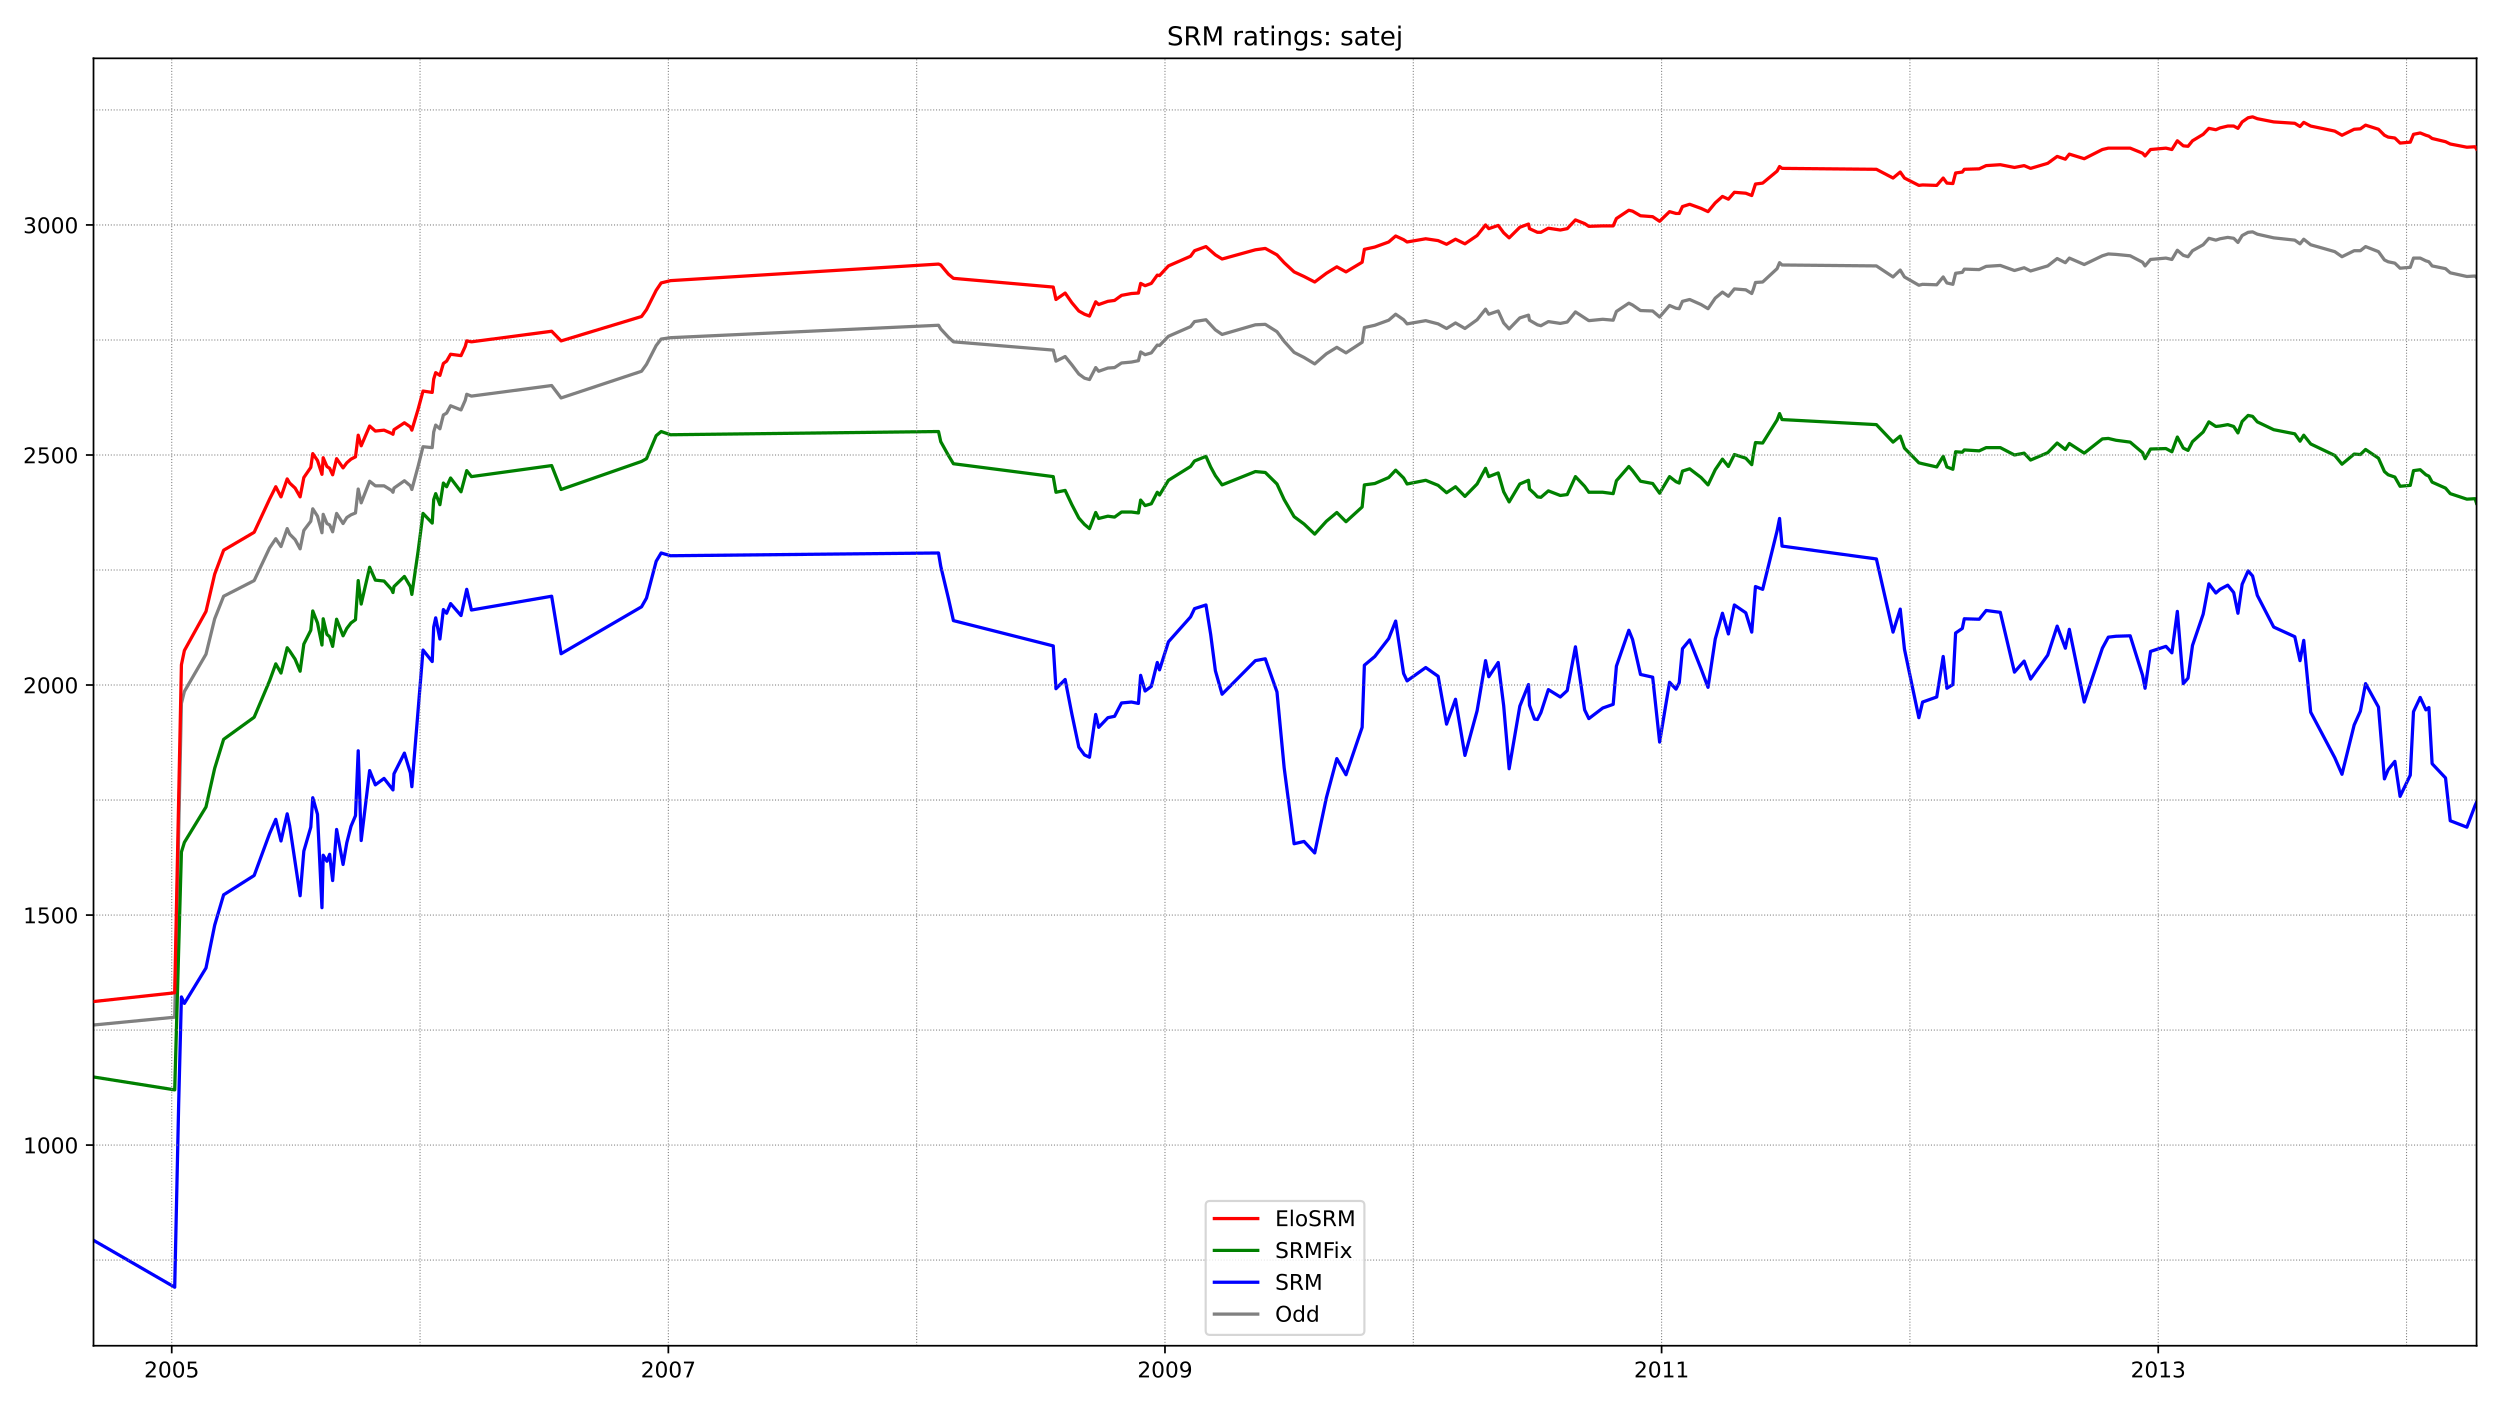 <?xml version="1.0" encoding="utf-8" standalone="no"?>
<!DOCTYPE svg PUBLIC "-//W3C//DTD SVG 1.1//EN"
  "http://www.w3.org/Graphics/SVG/1.1/DTD/svg11.dtd">
<!-- Created with matplotlib (https://matplotlib.org/) -->
<svg height="648pt" version="1.1" viewBox="0 0 1152 648" width="1152pt" xmlns="http://www.w3.org/2000/svg" xmlns:xlink="http://www.w3.org/1999/xlink">
 <defs>
  <style type="text/css">*{stroke-linecap:butt;stroke-linejoin:round;}</style>
 </defs>
 <g id="figure_1">
  <g id="patch_1">
   <path d="M 0 648 
L 1152 648 
L 1152 0 
L 0 0 
z
" style="fill:#ffffff;"/>
  </g>
  <g id="axes_1">
   <g id="patch_2">
    <path d="M 43.09 620.12 
L 1141.2 620.12 
L 1141.2 26.88 
L 43.09 26.88 
z
" style="fill:#ffffff;"/>
   </g>
   <g id="line2d_1">
    <path clip-path="url(#pa2284f4b0c)" d="M 43.09 472.319 
L 80.506 468.715 
L 83.595 324.136 
L 84.969 318.624 
L 94.923 301.453 
L 98.928 285.129 
L 103.047 274.742 
L 117.121 267.534 
L 124.215 252.482 
L 127.076 248.243 
L 129.479 251.847 
L 132.339 243.579 
L 133.484 246.123 
L 136.001 248.667 
L 138.289 252.906 
L 140.006 244.427 
L 143.209 240.187 
L 144.125 234.463 
L 146.299 237.855 
L 148.358 245.487 
L 148.931 237.007 
L 150.647 241.247 
L 151.906 241.883 
L 153.279 245.063 
L 155.109 236.583 
L 158.084 241.247 
L 159.801 238.491 
L 161.746 237.219 
L 163.805 236.371 
L 165.064 225.347 
L 166.437 231.707 
L 170.328 221.744 
L 172.959 223.863 
L 176.964 223.863 
L 180.397 225.983 
L 181.083 226.831 
L 181.541 224.923 
L 186.347 221.532 
L 189.093 223.863 
L 189.779 225.559 
L 192.64 214.96 
L 194.928 205.844 
L 199.162 206.268 
L 199.848 199.06 
L 200.764 195.88 
L 202.709 197.576 
L 204.311 191.217 
L 205.798 190.369 
L 207.629 186.977 
L 212.435 188.885 
L 214.38 184.433 
L 215.067 181.677 
L 217.241 182.525 
L 254.199 177.649 
L 258.547 183.373 
L 295.62 171.077 
L 297.908 167.897 
L 302.371 159.206 
L 304.659 156.238 
L 309.007 155.602 
L 432.469 149.878 
L 433.499 151.574 
L 437.046 155.39 
L 439.334 157.51 
L 485.332 161.326 
L 486.591 166.414 
L 490.824 164.294 
L 493.914 168.109 
L 497.117 172.349 
L 499.749 174.257 
L 502.038 174.893 
L 504.898 169.381 
L 506.271 171.077 
L 510.505 169.593 
L 513.594 169.381 
L 516.798 167.261 
L 521.375 166.837 
L 524.579 166.202 
L 525.608 162.174 
L 527.668 163.446 
L 530.529 162.598 
L 533.275 158.994 
L 534.305 159.206 
L 538.424 154.966 
L 548.607 150.514 
L 550.438 148.182 
L 555.702 147.334 
L 560.05 151.998 
L 563.139 154.118 
L 578.472 149.666 
L 583.048 149.454 
L 588.426 152.846 
L 591.745 157.298 
L 596.321 162.386 
L 600.898 164.718 
L 605.818 167.685 
L 611.196 163.022 
L 616.002 160.054 
L 620.236 162.598 
L 627.673 157.722 
L 628.703 150.938 
L 633.509 149.878 
L 639.916 147.546 
L 643.12 144.79 
L 646.782 147.334 
L 648.384 149.242 
L 656.965 147.758 
L 662.686 149.242 
L 666.577 151.362 
L 670.696 148.818 
L 675.044 151.362 
L 680.651 147.334 
L 684.541 142.458 
L 686.028 144.79 
L 690.376 143.306 
L 692.894 148.818 
L 695.411 151.574 
L 700.331 146.486 
L 704.336 145.214 
L 704.794 147.546 
L 708.455 149.666 
L 710.057 150.09 
L 713.49 148.182 
L 718.982 149.03 
L 722.186 148.394 
L 725.962 143.73 
L 732.141 147.758 
L 738.548 147.122 
L 743.354 147.546 
L 744.841 143.518 
L 750.563 139.702 
L 752.279 140.55 
L 755.94 143.094 
L 761.547 143.306 
L 764.751 146.062 
L 769.328 140.762 
L 772.303 142.034 
L 773.79 142.246 
L 775.278 138.854 
L 778.596 138.007 
L 783.859 140.338 
L 787.063 142.246 
L 790.381 137.371 
L 793.7 134.615 
L 796.446 136.523 
L 799.192 133.131 
L 804.455 133.555 
L 807.202 135.251 
L 808.003 133.131 
L 808.918 130.163 
L 812.236 129.951 
L 818.873 123.803 
L 820.017 121.047 
L 821.161 122.107 
L 864.642 122.531 
L 872.308 127.619 
L 875.626 124.439 
L 877.571 127.619 
L 884.208 131.435 
L 885.924 131.011 
L 892.446 131.223 
L 895.421 127.619 
L 897.137 130.375 
L 899.884 131.011 
L 901.142 125.923 
L 904.232 125.499 
L 905.147 124.015 
L 912.012 124.227 
L 915.216 122.743 
L 921.738 122.319 
L 928.26 124.651 
L 932.723 123.379 
L 935.698 124.863 
L 943.593 122.531 
L 947.941 119.139 
L 951.717 121.047 
L 953.548 118.927 
L 960.413 121.895 
L 968.766 117.867 
L 971.512 117.019 
L 975.059 117.231 
L 981.581 117.867 
L 987.302 120.835 
L 988.446 122.531 
L 990.964 119.563 
L 998.058 118.927 
L 1000.804 119.563 
L 1003.321 115.323 
L 1006.067 117.655 
L 1008.241 118.291 
L 1010.301 115.535 
L 1015.221 112.779 
L 1017.853 109.811 
L 1021.057 110.659 
L 1023.002 110.023 
L 1026.549 109.388 
L 1029.295 109.811 
L 1031.24 111.719 
L 1033.185 108.54 
L 1035.932 107.056 
L 1037.991 106.844 
L 1040.165 107.904 
L 1047.717 109.6 
L 1057.443 110.659 
L 1059.846 112.355 
L 1061.562 110.235 
L 1064.766 112.779 
L 1075.865 115.959 
L 1079.183 118.291 
L 1084.79 115.535 
L 1087.65 115.535 
L 1090.053 113.627 
L 1096.003 115.959 
L 1098.749 119.775 
L 1100.466 120.623 
L 1103.555 121.259 
L 1105.958 123.591 
L 1110.649 123.167 
L 1112.137 118.927 
L 1115.226 118.927 
L 1117.858 120.199 
L 1119.231 120.623 
L 1120.718 122.531 
L 1126.897 123.803 
L 1129.071 125.711 
L 1136.738 127.407 
L 1140.513 127.195 
L 1141.2 127.831 
L 1141.2 127.831 
" style="fill:none;stroke:#808080;stroke-linecap:square;stroke-width:1.5;"/>
   </g>
   <g id="line2d_2">
    <path clip-path="url(#pa2284f4b0c)" d="M 43.09 571.531 
L 80.506 593.155 
L 82.337 508.358 
L 83.595 459.387 
L 84.969 462.355 
L 94.923 446.032 
L 98.928 426.316 
L 103.047 412.325 
L 117.121 403.421 
L 124.215 384.13 
L 127.076 377.558 
L 129.479 387.522 
L 132.339 375.014 
L 133.484 380.526 
L 138.289 412.749 
L 140.006 392.186 
L 143.209 381.162 
L 144.125 367.594 
L 146.299 375.226 
L 148.358 418.261 
L 148.931 394.094 
L 150.647 396.849 
L 151.906 393.67 
L 153.279 405.753 
L 155.109 382.222 
L 158.084 398.333 
L 159.801 388.37 
L 161.746 380.738 
L 163.805 375.862 
L 165.064 345.971 
L 166.437 387.31 
L 170.328 355.087 
L 172.959 361.659 
L 176.964 358.691 
L 181.083 363.991 
L 181.541 356.571 
L 186.347 347.031 
L 189.093 356.147 
L 189.779 362.507 
L 194.928 299.545 
L 199.162 304.845 
L 199.848 288.945 
L 200.764 284.705 
L 202.709 294.457 
L 204.311 280.889 
L 205.798 282.585 
L 207.629 278.134 
L 212.435 283.645 
L 215.067 271.562 
L 217.241 281.101 
L 254.199 274.742 
L 258.547 301.241 
L 295.62 279.618 
L 297.908 275.59 
L 302.371 258.63 
L 304.659 254.814 
L 309.007 256.086 
L 432.469 254.814 
L 433.499 260.962 
L 437.046 275.802 
L 439.334 285.977 
L 485.332 297.637 
L 486.591 317.352 
L 490.824 313.112 
L 493.914 329.012 
L 497.117 344.275 
L 499.749 347.879 
L 502.038 348.939 
L 504.898 329.224 
L 506.271 335.16 
L 510.505 330.708 
L 513.594 330.072 
L 516.798 323.924 
L 521.375 323.5 
L 524.579 324.136 
L 525.608 311.204 
L 527.668 318.412 
L 530.529 316.292 
L 533.275 305.269 
L 534.305 308.661 
L 538.424 295.729 
L 548.607 284.281 
L 550.438 280.466 
L 555.702 278.77 
L 557.876 292.337 
L 560.05 309.085 
L 563.139 319.896 
L 578.472 304.421 
L 583.048 303.573 
L 588.426 318.836 
L 591.745 353.815 
L 596.321 388.794 
L 600.898 387.734 
L 605.818 393.034 
L 611.196 367.594 
L 616.002 349.575 
L 620.236 356.995 
L 627.673 335.16 
L 628.703 306.541 
L 633.509 302.513 
L 639.916 294.245 
L 643.12 286.189 
L 646.782 310.356 
L 648.384 313.748 
L 656.965 307.601 
L 662.686 311.628 
L 666.577 333.676 
L 670.696 322.228 
L 675.044 348.091 
L 680.651 327.528 
L 684.541 304.421 
L 686.028 311.84 
L 690.376 305.269 
L 692.894 325.196 
L 695.411 354.239 
L 700.331 325.408 
L 704.336 315.444 
L 704.794 324.984 
L 707.082 331.344 
L 708.455 331.556 
L 710.057 328.376 
L 713.49 317.776 
L 718.982 321.168 
L 722.186 318.2 
L 725.962 298.061 
L 730.195 327.104 
L 732.141 331.132 
L 738.548 326.256 
L 743.354 324.56 
L 744.841 306.965 
L 750.563 290.429 
L 752.279 294.669 
L 755.94 310.78 
L 761.547 312.052 
L 764.751 341.943 
L 769.328 314.384 
L 772.303 317.564 
L 773.79 314.596 
L 775.278 298.909 
L 778.596 294.881 
L 783.859 308.237 
L 787.063 316.716 
L 790.381 294.457 
L 793.7 282.585 
L 796.446 292.125 
L 799.192 278.77 
L 804.455 282.373 
L 807.202 291.277 
L 808.918 270.29 
L 812.236 271.562 
L 818.873 244.639 
L 820.017 238.915 
L 821.161 251.635 
L 864.642 257.57 
L 872.308 291.277 
L 875.626 280.678 
L 877.571 299.121 
L 884.208 330.708 
L 885.924 323.5 
L 892.446 321.168 
L 895.421 302.513 
L 897.137 317.14 
L 899.884 315.444 
L 901.142 291.701 
L 904.232 289.581 
L 905.147 285.129 
L 912.012 285.341 
L 915.216 281.313 
L 921.738 282.161 
L 928.26 309.72 
L 932.723 304.633 
L 935.698 312.9 
L 943.593 301.877 
L 947.941 288.521 
L 951.717 298.697 
L 953.548 290.005 
L 960.413 323.5 
L 968.766 298.697 
L 971.512 293.609 
L 975.059 293.185 
L 981.581 292.973 
L 987.302 311.204 
L 988.446 317.14 
L 990.964 300.181 
L 998.058 297.849 
L 1000.804 300.817 
L 1003.321 281.737 
L 1006.067 315.02 
L 1008.241 312.476 
L 1010.301 297.425 
L 1015.221 283.009 
L 1017.853 269.018 
L 1021.057 273.258 
L 1023.002 271.562 
L 1026.549 269.654 
L 1029.295 273.046 
L 1031.24 282.585 
L 1033.185 269.23 
L 1035.932 263.082 
L 1037.991 265.414 
L 1040.165 274.318 
L 1047.717 288.945 
L 1057.443 293.397 
L 1059.846 304.421 
L 1061.562 295.093 
L 1064.766 328.164 
L 1075.865 349.151 
L 1079.183 356.783 
L 1084.79 334.1 
L 1087.65 327.74 
L 1090.053 315.02 
L 1096.003 325.832 
L 1098.749 358.903 
L 1100.466 354.663 
L 1103.555 350.847 
L 1105.958 366.958 
L 1110.649 357.207 
L 1112.137 327.952 
L 1115.226 321.38 
L 1117.858 327.104 
L 1119.231 326.044 
L 1120.718 351.907 
L 1126.897 358.479 
L 1129.071 378.194 
L 1136.738 381.162 
L 1140.513 371.198 
L 1141.2 369.714 
L 1141.2 369.714 
" style="fill:none;stroke:#0000ff;stroke-linecap:square;stroke-width:1.5;"/>
   </g>
   <g id="matplotlib.axis_1">
    <g id="xtick_1">
     <g id="line2d_3">
      <defs>
       <path d="M 0 0 
L 0 3.5 
" id="ma6e50b45d4" style="stroke:#000000;stroke-width:0.8;"/>
      </defs>
      <g>
       <use style="stroke:#000000;stroke-width:0.8;" x="79.133" xlink:href="#ma6e50b45d4" y="620.12"/>
      </g>
     </g>
     <g id="text_1">
      <!-- 2005 -->
      <g transform="translate(66.408 634.718)scale(0.1 -0.1)">
       <defs>
        <path d="M 19.188 8.297 
L 53.609 8.297 
L 53.609 0 
L 7.328 0 
L 7.328 8.297 
Q 12.938 14.109 22.625 23.891 
Q 32.328 33.688 34.812 36.531 
Q 39.547 41.844 41.422 45.531 
Q 43.312 49.219 43.312 52.781 
Q 43.312 58.594 39.234 62.25 
Q 35.156 65.922 28.609 65.922 
Q 23.969 65.922 18.812 64.312 
Q 13.672 62.703 7.812 59.422 
L 7.812 69.391 
Q 13.766 71.781 18.938 73 
Q 24.125 74.219 28.422 74.219 
Q 39.75 74.219 46.484 68.547 
Q 53.219 62.891 53.219 53.422 
Q 53.219 48.922 51.531 44.891 
Q 49.859 40.875 45.406 35.406 
Q 44.188 33.984 37.641 27.219 
Q 31.109 20.453 19.188 8.297 
z
" id="DejaVuSans-50"/>
        <path d="M 31.781 66.406 
Q 24.172 66.406 20.328 58.906 
Q 16.5 51.422 16.5 36.375 
Q 16.5 21.391 20.328 13.891 
Q 24.172 6.391 31.781 6.391 
Q 39.453 6.391 43.281 13.891 
Q 47.125 21.391 47.125 36.375 
Q 47.125 51.422 43.281 58.906 
Q 39.453 66.406 31.781 66.406 
z
M 31.781 74.219 
Q 44.047 74.219 50.516 64.516 
Q 56.984 54.828 56.984 36.375 
Q 56.984 17.969 50.516 8.266 
Q 44.047 -1.422 31.781 -1.422 
Q 19.531 -1.422 13.062 8.266 
Q 6.594 17.969 6.594 36.375 
Q 6.594 54.828 13.062 64.516 
Q 19.531 74.219 31.781 74.219 
z
" id="DejaVuSans-48"/>
        <path d="M 10.797 72.906 
L 49.516 72.906 
L 49.516 64.594 
L 19.828 64.594 
L 19.828 46.734 
Q 21.969 47.469 24.109 47.828 
Q 26.266 48.188 28.422 48.188 
Q 40.625 48.188 47.75 41.5 
Q 54.891 34.812 54.891 23.391 
Q 54.891 11.625 47.562 5.094 
Q 40.234 -1.422 26.906 -1.422 
Q 22.312 -1.422 17.547 -0.641 
Q 12.797 0.141 7.719 1.703 
L 7.719 11.625 
Q 12.109 9.234 16.797 8.062 
Q 21.484 6.891 26.703 6.891 
Q 35.156 6.891 40.078 11.328 
Q 45.016 15.766 45.016 23.391 
Q 45.016 31 40.078 35.438 
Q 35.156 39.891 26.703 39.891 
Q 22.75 39.891 18.812 39.016 
Q 14.891 38.141 10.797 36.281 
z
" id="DejaVuSans-53"/>
       </defs>
       <use xlink:href="#DejaVuSans-50"/>
       <use x="63.623" xlink:href="#DejaVuSans-48"/>
       <use x="127.246" xlink:href="#DejaVuSans-48"/>
       <use x="190.869" xlink:href="#DejaVuSans-53"/>
      </g>
     </g>
    </g>
    <g id="xtick_2">
     <g id="line2d_4">
      <g>
       <use style="stroke:#000000;stroke-width:0.8;" x="307.977" xlink:href="#ma6e50b45d4" y="620.12"/>
      </g>
     </g>
     <g id="text_2">
      <!-- 2007 -->
      <g transform="translate(295.252 634.718)scale(0.1 -0.1)">
       <defs>
        <path d="M 8.203 72.906 
L 55.078 72.906 
L 55.078 68.703 
L 28.609 0 
L 18.312 0 
L 43.219 64.594 
L 8.203 64.594 
z
" id="DejaVuSans-55"/>
       </defs>
       <use xlink:href="#DejaVuSans-50"/>
       <use x="63.623" xlink:href="#DejaVuSans-48"/>
       <use x="127.246" xlink:href="#DejaVuSans-48"/>
       <use x="190.869" xlink:href="#DejaVuSans-55"/>
      </g>
     </g>
    </g>
    <g id="xtick_3">
     <g id="line2d_5">
      <g>
       <use style="stroke:#000000;stroke-width:0.8;" x="536.822" xlink:href="#ma6e50b45d4" y="620.12"/>
      </g>
     </g>
     <g id="text_3">
      <!-- 2009 -->
      <g transform="translate(524.097 634.718)scale(0.1 -0.1)">
       <defs>
        <path d="M 10.984 1.516 
L 10.984 10.5 
Q 14.703 8.734 18.5 7.812 
Q 22.312 6.891 25.984 6.891 
Q 35.75 6.891 40.891 13.453 
Q 46.047 20.016 46.781 33.406 
Q 43.953 29.203 39.594 26.953 
Q 35.25 24.703 29.984 24.703 
Q 19.047 24.703 12.672 31.312 
Q 6.297 37.938 6.297 49.422 
Q 6.297 60.641 12.938 67.422 
Q 19.578 74.219 30.609 74.219 
Q 43.266 74.219 49.922 64.516 
Q 56.594 54.828 56.594 36.375 
Q 56.594 19.141 48.406 8.859 
Q 40.234 -1.422 26.422 -1.422 
Q 22.703 -1.422 18.891 -0.688 
Q 15.094 0.047 10.984 1.516 
z
M 30.609 32.422 
Q 37.25 32.422 41.125 36.953 
Q 45.016 41.5 45.016 49.422 
Q 45.016 57.281 41.125 61.844 
Q 37.25 66.406 30.609 66.406 
Q 23.969 66.406 20.094 61.844 
Q 16.219 57.281 16.219 49.422 
Q 16.219 41.5 20.094 36.953 
Q 23.969 32.422 30.609 32.422 
z
" id="DejaVuSans-57"/>
       </defs>
       <use xlink:href="#DejaVuSans-50"/>
       <use x="63.623" xlink:href="#DejaVuSans-48"/>
       <use x="127.246" xlink:href="#DejaVuSans-48"/>
       <use x="190.869" xlink:href="#DejaVuSans-57"/>
      </g>
     </g>
    </g>
    <g id="xtick_4">
     <g id="line2d_6">
      <g>
       <use style="stroke:#000000;stroke-width:0.8;" x="765.666" xlink:href="#ma6e50b45d4" y="620.12"/>
      </g>
     </g>
     <g id="text_4">
      <!-- 2011 -->
      <g transform="translate(752.941 634.718)scale(0.1 -0.1)">
       <defs>
        <path d="M 12.406 8.297 
L 28.516 8.297 
L 28.516 63.922 
L 10.984 60.406 
L 10.984 69.391 
L 28.422 72.906 
L 38.281 72.906 
L 38.281 8.297 
L 54.391 8.297 
L 54.391 0 
L 12.406 0 
z
" id="DejaVuSans-49"/>
       </defs>
       <use xlink:href="#DejaVuSans-50"/>
       <use x="63.623" xlink:href="#DejaVuSans-48"/>
       <use x="127.246" xlink:href="#DejaVuSans-49"/>
       <use x="190.869" xlink:href="#DejaVuSans-49"/>
      </g>
     </g>
    </g>
    <g id="xtick_5">
     <g id="line2d_7">
      <g>
       <use style="stroke:#000000;stroke-width:0.8;" x="994.511" xlink:href="#ma6e50b45d4" y="620.12"/>
      </g>
     </g>
     <g id="text_5">
      <!-- 2013 -->
      <g transform="translate(981.786 634.718)scale(0.1 -0.1)">
       <defs>
        <path d="M 40.578 39.312 
Q 47.656 37.797 51.625 33 
Q 55.609 28.219 55.609 21.188 
Q 55.609 10.406 48.188 4.484 
Q 40.766 -1.422 27.094 -1.422 
Q 22.516 -1.422 17.656 -0.516 
Q 12.797 0.391 7.625 2.203 
L 7.625 11.719 
Q 11.719 9.328 16.594 8.109 
Q 21.484 6.891 26.812 6.891 
Q 36.078 6.891 40.938 10.547 
Q 45.797 14.203 45.797 21.188 
Q 45.797 27.641 41.281 31.266 
Q 36.766 34.906 28.719 34.906 
L 20.219 34.906 
L 20.219 43.016 
L 29.109 43.016 
Q 36.375 43.016 40.234 45.922 
Q 44.094 48.828 44.094 54.297 
Q 44.094 59.906 40.109 62.906 
Q 36.141 65.922 28.719 65.922 
Q 24.656 65.922 20.016 65.031 
Q 15.375 64.156 9.812 62.312 
L 9.812 71.094 
Q 15.438 72.656 20.344 73.438 
Q 25.25 74.219 29.594 74.219 
Q 40.828 74.219 47.359 69.109 
Q 53.906 64.016 53.906 55.328 
Q 53.906 49.266 50.438 45.094 
Q 46.969 40.922 40.578 39.312 
z
" id="DejaVuSans-51"/>
       </defs>
       <use xlink:href="#DejaVuSans-50"/>
       <use x="63.623" xlink:href="#DejaVuSans-48"/>
       <use x="127.246" xlink:href="#DejaVuSans-49"/>
       <use x="190.869" xlink:href="#DejaVuSans-51"/>
      </g>
     </g>
    </g>
   </g>
   <g id="matplotlib.axis_2">
    <g id="ytick_1">
     <g id="line2d_8">
      <defs>
       <path d="M 0 0 
L -3.5 0 
" id="me1eecce774" style="stroke:#000000;stroke-width:0.8;"/>
      </defs>
      <g>
       <use style="stroke:#000000;stroke-width:0.8;" x="43.09" xlink:href="#me1eecce774" y="527.649"/>
      </g>
     </g>
     <g id="text_6">
      <!-- 1000 -->
      <g transform="translate(10.64 531.448)scale(0.1 -0.1)">
       <use xlink:href="#DejaVuSans-49"/>
       <use x="63.623" xlink:href="#DejaVuSans-48"/>
       <use x="127.246" xlink:href="#DejaVuSans-48"/>
       <use x="190.869" xlink:href="#DejaVuSans-48"/>
      </g>
     </g>
    </g>
    <g id="ytick_2">
     <g id="line2d_9">
      <g>
       <use style="stroke:#000000;stroke-width:0.8;" x="43.09" xlink:href="#me1eecce774" y="421.653"/>
      </g>
     </g>
     <g id="text_7">
      <!-- 1500 -->
      <g transform="translate(10.64 425.452)scale(0.1 -0.1)">
       <use xlink:href="#DejaVuSans-49"/>
       <use x="63.623" xlink:href="#DejaVuSans-53"/>
       <use x="127.246" xlink:href="#DejaVuSans-48"/>
       <use x="190.869" xlink:href="#DejaVuSans-48"/>
      </g>
     </g>
    </g>
    <g id="ytick_3">
     <g id="line2d_10">
      <g>
       <use style="stroke:#000000;stroke-width:0.8;" x="43.09" xlink:href="#me1eecce774" y="315.656"/>
      </g>
     </g>
     <g id="text_8">
      <!-- 2000 -->
      <g transform="translate(10.64 319.455)scale(0.1 -0.1)">
       <use xlink:href="#DejaVuSans-50"/>
       <use x="63.623" xlink:href="#DejaVuSans-48"/>
       <use x="127.246" xlink:href="#DejaVuSans-48"/>
       <use x="190.869" xlink:href="#DejaVuSans-48"/>
      </g>
     </g>
    </g>
    <g id="ytick_4">
     <g id="line2d_11">
      <g>
       <use style="stroke:#000000;stroke-width:0.8;" x="43.09" xlink:href="#me1eecce774" y="209.66"/>
      </g>
     </g>
     <g id="text_9">
      <!-- 2500 -->
      <g transform="translate(10.64 213.459)scale(0.1 -0.1)">
       <use xlink:href="#DejaVuSans-50"/>
       <use x="63.623" xlink:href="#DejaVuSans-53"/>
       <use x="127.246" xlink:href="#DejaVuSans-48"/>
       <use x="190.869" xlink:href="#DejaVuSans-48"/>
      </g>
     </g>
    </g>
    <g id="ytick_5">
     <g id="line2d_12">
      <g>
       <use style="stroke:#000000;stroke-width:0.8;" x="43.09" xlink:href="#me1eecce774" y="103.664"/>
      </g>
     </g>
     <g id="text_10">
      <!-- 3000 -->
      <g transform="translate(10.64 107.463)scale(0.1 -0.1)">
       <use xlink:href="#DejaVuSans-51"/>
       <use x="63.623" xlink:href="#DejaVuSans-48"/>
       <use x="127.246" xlink:href="#DejaVuSans-48"/>
       <use x="190.869" xlink:href="#DejaVuSans-48"/>
      </g>
     </g>
    </g>
   </g>
   <g id="line2d_13">
    <path clip-path="url(#pa2284f4b0c)" d="M 43.09 496.274 
L 80.506 502.21 
L 83.595 392.61 
L 84.969 388.158 
L 94.923 371.834 
L 98.928 354.027 
L 103.047 340.671 
L 117.121 330.496 
L 124.215 313.748 
L 127.076 305.905 
L 129.479 310.144 
L 132.339 298.485 
L 133.484 299.969 
L 136.001 303.785 
L 138.289 309.296 
L 140.006 296.789 
L 143.209 290.429 
L 144.125 281.525 
L 146.299 287.037 
L 148.358 297.213 
L 148.931 285.129 
L 150.647 292.337 
L 151.906 293.397 
L 153.279 297.849 
L 155.109 285.341 
L 158.084 292.973 
L 159.801 289.581 
L 161.746 287.037 
L 163.805 285.553 
L 165.064 267.534 
L 166.437 278.346 
L 170.328 261.386 
L 172.959 267.322 
L 176.964 267.746 
L 180.397 271.562 
L 181.083 273.046 
L 181.541 270.29 
L 186.347 265.626 
L 189.093 270.29 
L 189.779 273.894 
L 192.64 254.178 
L 194.928 236.583 
L 199.162 241.035 
L 199.848 230.223 
L 200.764 227.467 
L 202.709 232.555 
L 204.311 222.592 
L 205.798 224.287 
L 207.629 220.26 
L 212.435 226.619 
L 215.067 216.868 
L 217.241 219.624 
L 254.199 214.536 
L 258.547 225.559 
L 295.62 212.628 
L 297.908 211.356 
L 302.371 200.756 
L 304.659 198.848 
L 309.007 200.332 
L 432.469 198.848 
L 433.499 203.512 
L 437.046 209.872 
L 439.334 213.688 
L 485.332 219.624 
L 486.591 226.831 
L 490.824 225.983 
L 493.914 232.555 
L 497.117 238.703 
L 499.749 241.671 
L 502.038 243.579 
L 504.898 236.159 
L 506.271 238.915 
L 510.505 237.855 
L 513.594 238.279 
L 516.798 235.947 
L 521.375 235.947 
L 524.579 236.371 
L 525.608 230.435 
L 527.668 232.979 
L 530.529 232.131 
L 533.275 226.831 
L 534.305 228.103 
L 538.424 221.32 
L 548.607 214.96 
L 550.438 212.416 
L 555.702 210.296 
L 557.876 215.172 
L 560.05 219.2 
L 563.139 223.44 
L 578.472 217.292 
L 583.048 217.716 
L 588.426 223.016 
L 591.745 230.223 
L 596.321 238.067 
L 600.898 241.459 
L 605.818 246.123 
L 611.196 240.187 
L 616.002 236.159 
L 620.236 240.399 
L 627.673 233.615 
L 628.703 223.44 
L 633.509 222.804 
L 639.916 220.048 
L 643.12 216.656 
L 646.782 220.26 
L 648.384 223.016 
L 656.965 221.32 
L 662.686 223.652 
L 666.577 227.043 
L 670.696 224.287 
L 675.044 228.739 
L 680.651 223.016 
L 684.541 215.808 
L 686.028 219.624 
L 690.376 217.928 
L 692.894 226.619 
L 695.411 231.283 
L 700.331 223.016 
L 704.336 221.32 
L 704.794 225.347 
L 707.082 227.467 
L 708.455 228.951 
L 710.057 229.163 
L 713.49 226.195 
L 718.982 228.315 
L 722.186 227.891 
L 725.962 219.624 
L 730.195 224.075 
L 732.141 226.831 
L 738.548 226.831 
L 743.354 227.467 
L 744.841 221.532 
L 750.563 214.96 
L 752.279 216.868 
L 755.94 221.744 
L 761.547 222.804 
L 764.751 227.255 
L 769.328 219.624 
L 772.303 221.956 
L 773.79 222.592 
L 775.278 217.08 
L 778.596 216.02 
L 783.859 220.048 
L 787.063 223.44 
L 790.381 216.444 
L 793.7 211.568 
L 796.446 214.96 
L 799.192 209.448 
L 804.455 211.144 
L 807.202 214.112 
L 808.003 208.812 
L 808.918 203.936 
L 812.236 204.148 
L 818.873 193.549 
L 820.017 190.581 
L 821.161 193.337 
L 864.642 195.668 
L 872.308 203.724 
L 875.626 200.968 
L 877.571 206.48 
L 884.208 213.264 
L 885.924 213.688 
L 892.446 215.172 
L 895.421 210.296 
L 897.137 215.172 
L 899.884 216.232 
L 901.142 208.176 
L 904.232 208.388 
L 905.147 207.328 
L 912.012 207.752 
L 915.216 206.268 
L 921.738 206.268 
L 928.26 209.66 
L 932.723 208.812 
L 935.698 211.992 
L 943.593 208.6 
L 947.941 204.148 
L 951.717 207.116 
L 953.548 204.36 
L 960.413 208.812 
L 968.766 202.24 
L 971.512 202.028 
L 975.059 202.876 
L 981.581 203.724 
L 987.302 208.6 
L 988.446 211.356 
L 990.964 206.904 
L 998.058 206.692 
L 1000.804 208.176 
L 1003.321 201.392 
L 1006.067 206.48 
L 1008.241 207.54 
L 1010.301 203.512 
L 1015.221 199.06 
L 1017.853 194.397 
L 1021.057 196.516 
L 1023.002 196.304 
L 1026.549 195.668 
L 1029.295 196.516 
L 1031.24 199.484 
L 1033.185 194.185 
L 1035.932 191.429 
L 1037.991 191.853 
L 1040.165 194.397 
L 1047.717 198 
L 1057.443 199.908 
L 1059.846 203.3 
L 1061.562 200.544 
L 1064.766 204.572 
L 1075.865 209.872 
L 1079.183 213.9 
L 1084.79 209.236 
L 1087.65 209.448 
L 1090.053 207.116 
L 1096.003 211.144 
L 1098.749 217.292 
L 1100.466 218.776 
L 1103.555 219.836 
L 1105.958 224.075 
L 1110.649 223.652 
L 1112.137 216.868 
L 1115.226 216.444 
L 1117.858 218.776 
L 1119.231 219.412 
L 1120.718 222.168 
L 1126.897 224.923 
L 1129.071 227.467 
L 1136.738 230.011 
L 1140.513 229.799 
L 1141.2 231.919 
L 1141.2 231.919 
" style="fill:none;stroke:#008000;stroke-linecap:square;stroke-width:1.5;"/>
   </g>
   <g id="line2d_14">
    <path clip-path="url(#pa2284f4b0c)" d="M 43.09 580.647 
L 1141.2 580.647 
" style="fill:none;stroke:#808080;stroke-dasharray:0.5,0.825;stroke-dashoffset:0;stroke-width:0.5;"/>
   </g>
   <g id="line2d_15">
    <path clip-path="url(#pa2284f4b0c)" d="M 43.09 527.649 
L 1141.2 527.649 
" style="fill:none;stroke:#808080;stroke-dasharray:0.5,0.825;stroke-dashoffset:0;stroke-width:0.5;"/>
   </g>
   <g id="line2d_16">
    <path clip-path="url(#pa2284f4b0c)" d="M 43.09 474.651 
L 1141.2 474.651 
" style="fill:none;stroke:#808080;stroke-dasharray:0.5,0.825;stroke-dashoffset:0;stroke-width:0.5;"/>
   </g>
   <g id="line2d_17">
    <path clip-path="url(#pa2284f4b0c)" d="M 43.09 421.653 
L 1141.2 421.653 
" style="fill:none;stroke:#808080;stroke-dasharray:0.5,0.825;stroke-dashoffset:0;stroke-width:0.5;"/>
   </g>
   <g id="line2d_18">
    <path clip-path="url(#pa2284f4b0c)" d="M 43.09 368.654 
L 1141.2 368.654 
" style="fill:none;stroke:#808080;stroke-dasharray:0.5,0.825;stroke-dashoffset:0;stroke-width:0.5;"/>
   </g>
   <g id="line2d_19">
    <path clip-path="url(#pa2284f4b0c)" d="M 43.09 315.656 
L 1141.2 315.656 
" style="fill:none;stroke:#808080;stroke-dasharray:0.5,0.825;stroke-dashoffset:0;stroke-width:0.5;"/>
   </g>
   <g id="line2d_20">
    <path clip-path="url(#pa2284f4b0c)" d="M 43.09 262.658 
L 1141.2 262.658 
" style="fill:none;stroke:#808080;stroke-dasharray:0.5,0.825;stroke-dashoffset:0;stroke-width:0.5;"/>
   </g>
   <g id="line2d_21">
    <path clip-path="url(#pa2284f4b0c)" d="M 43.09 209.66 
L 1141.2 209.66 
" style="fill:none;stroke:#808080;stroke-dasharray:0.5,0.825;stroke-dashoffset:0;stroke-width:0.5;"/>
   </g>
   <g id="line2d_22">
    <path clip-path="url(#pa2284f4b0c)" d="M 43.09 156.662 
L 1141.2 156.662 
" style="fill:none;stroke:#808080;stroke-dasharray:0.5,0.825;stroke-dashoffset:0;stroke-width:0.5;"/>
   </g>
   <g id="line2d_23">
    <path clip-path="url(#pa2284f4b0c)" d="M 43.09 103.664 
L 1141.2 103.664 
" style="fill:none;stroke:#808080;stroke-dasharray:0.5,0.825;stroke-dashoffset:0;stroke-width:0.5;"/>
   </g>
   <g id="line2d_24">
    <path clip-path="url(#pa2284f4b0c)" d="M 43.09 50.666 
L 1141.2 50.666 
" style="fill:none;stroke:#808080;stroke-dasharray:0.5,0.825;stroke-dashoffset:0;stroke-width:0.5;"/>
   </g>
   <g id="line2d_25">
    <path clip-path="url(#pa2284f4b0c)" d="M 79.133 620.12 
L 79.133 26.88 
" style="fill:none;stroke:#808080;stroke-dasharray:0.5,0.825;stroke-dashoffset:0;stroke-width:0.5;"/>
   </g>
   <g id="line2d_26">
    <path clip-path="url(#pa2284f4b0c)" d="M 193.555 620.12 
L 193.555 26.88 
" style="fill:none;stroke:#808080;stroke-dasharray:0.5,0.825;stroke-dashoffset:0;stroke-width:0.5;"/>
   </g>
   <g id="line2d_27">
    <path clip-path="url(#pa2284f4b0c)" d="M 307.977 620.12 
L 307.977 26.88 
" style="fill:none;stroke:#808080;stroke-dasharray:0.5,0.825;stroke-dashoffset:0;stroke-width:0.5;"/>
   </g>
   <g id="line2d_28">
    <path clip-path="url(#pa2284f4b0c)" d="M 422.4 620.12 
L 422.4 26.88 
" style="fill:none;stroke:#808080;stroke-dasharray:0.5,0.825;stroke-dashoffset:0;stroke-width:0.5;"/>
   </g>
   <g id="line2d_29">
    <path clip-path="url(#pa2284f4b0c)" d="M 536.822 620.12 
L 536.822 26.88 
" style="fill:none;stroke:#808080;stroke-dasharray:0.5,0.825;stroke-dashoffset:0;stroke-width:0.5;"/>
   </g>
   <g id="line2d_30">
    <path clip-path="url(#pa2284f4b0c)" d="M 651.244 620.12 
L 651.244 26.88 
" style="fill:none;stroke:#808080;stroke-dasharray:0.5,0.825;stroke-dashoffset:0;stroke-width:0.5;"/>
   </g>
   <g id="line2d_31">
    <path clip-path="url(#pa2284f4b0c)" d="M 765.666 620.12 
L 765.666 26.88 
" style="fill:none;stroke:#808080;stroke-dasharray:0.5,0.825;stroke-dashoffset:0;stroke-width:0.5;"/>
   </g>
   <g id="line2d_32">
    <path clip-path="url(#pa2284f4b0c)" d="M 880.089 620.12 
L 880.089 26.88 
" style="fill:none;stroke:#808080;stroke-dasharray:0.5,0.825;stroke-dashoffset:0;stroke-width:0.5;"/>
   </g>
   <g id="line2d_33">
    <path clip-path="url(#pa2284f4b0c)" d="M 994.511 620.12 
L 994.511 26.88 
" style="fill:none;stroke:#808080;stroke-dasharray:0.5,0.825;stroke-dashoffset:0;stroke-width:0.5;"/>
   </g>
   <g id="line2d_34">
    <path clip-path="url(#pa2284f4b0c)" d="M 1108.933 620.12 
L 1108.933 26.88 
" style="fill:none;stroke:#808080;stroke-dasharray:0.5,0.825;stroke-dashoffset:0;stroke-width:0.5;"/>
   </g>
   <g id="patch_3">
    <path d="M 43.09 620.12 
L 43.09 26.88 
" style="fill:none;stroke:#000000;stroke-linecap:square;stroke-linejoin:miter;stroke-width:0.8;"/>
   </g>
   <g id="patch_4">
    <path d="M 1141.2 620.12 
L 1141.2 26.88 
" style="fill:none;stroke:#000000;stroke-linecap:square;stroke-linejoin:miter;stroke-width:0.8;"/>
   </g>
   <g id="patch_5">
    <path d="M 43.09 620.12 
L 1141.2 620.12 
" style="fill:none;stroke:#000000;stroke-linecap:square;stroke-linejoin:miter;stroke-width:0.8;"/>
   </g>
   <g id="patch_6">
    <path d="M 43.09 26.88 
L 1141.2 26.88 
" style="fill:none;stroke:#000000;stroke-linecap:square;stroke-linejoin:miter;stroke-width:0.8;"/>
   </g>
   <g id="line2d_35">
    <path clip-path="url(#pa2284f4b0c)" d="M 43.09 461.507 
L 80.506 457.479 
L 83.595 306.329 
L 84.969 299.757 
L 94.923 281.737 
L 98.928 264.566 
L 103.047 253.542 
L 117.121 245.275 
L 124.215 230.011 
L 127.076 224.287 
L 129.479 228.951 
L 132.339 220.684 
L 133.484 222.592 
L 136.001 224.923 
L 138.289 228.951 
L 140.006 220.048 
L 143.209 215.384 
L 144.125 209.024 
L 146.299 212.204 
L 148.358 218.564 
L 148.931 210.932 
L 150.647 214.96 
L 151.906 215.808 
L 153.279 218.776 
L 155.109 211.356 
L 158.084 215.596 
L 159.801 213.264 
L 161.746 211.568 
L 163.805 210.508 
L 165.064 200.544 
L 166.437 205.42 
L 170.328 196.304 
L 172.959 198.636 
L 176.964 198.212 
L 180.397 199.696 
L 181.083 200.12 
L 181.541 198 
L 186.347 194.821 
L 189.093 196.728 
L 189.779 198.212 
L 192.64 188.673 
L 194.928 180.193 
L 199.162 180.829 
L 199.848 174.681 
L 200.764 171.713 
L 202.709 172.985 
L 204.311 167.473 
L 205.798 166.414 
L 207.629 163.234 
L 212.435 163.87 
L 214.38 159.63 
L 215.067 157.086 
L 217.241 157.51 
L 254.199 152.634 
L 258.547 157.086 
L 295.62 145.85 
L 297.908 142.67 
L 302.371 133.767 
L 304.659 130.375 
L 309.007 129.315 
L 432.469 121.683 
L 433.499 122.107 
L 437.046 126.347 
L 439.334 128.255 
L 485.332 132.283 
L 486.591 138.007 
L 490.824 135.039 
L 493.914 139.49 
L 497.117 143.306 
L 499.749 144.79 
L 502.038 145.638 
L 504.898 139.066 
L 506.271 140.338 
L 510.505 138.854 
L 513.594 138.43 
L 516.798 136.099 
L 521.375 135.251 
L 524.579 135.039 
L 525.608 130.587 
L 527.668 131.647 
L 530.529 130.587 
L 533.275 126.771 
L 534.305 126.983 
L 538.424 122.531 
L 548.607 118.079 
L 550.438 115.535 
L 555.702 113.627 
L 560.05 117.443 
L 563.139 119.351 
L 578.472 115.111 
L 583.048 114.475 
L 588.426 117.443 
L 591.745 121.047 
L 596.321 125.287 
L 600.898 127.407 
L 605.818 129.951 
L 611.196 125.923 
L 616.002 122.955 
L 620.236 125.287 
L 627.673 120.835 
L 628.703 114.899 
L 633.509 113.839 
L 639.916 111.507 
L 643.12 108.752 
L 646.782 110.447 
L 648.384 111.507 
L 656.965 110.023 
L 662.686 110.871 
L 666.577 112.567 
L 670.696 110.235 
L 675.044 112.355 
L 680.651 108.54 
L 684.541 103.664 
L 686.028 105.36 
L 690.376 103.876 
L 692.894 107.268 
L 695.411 109.6 
L 700.331 104.724 
L 704.336 103.24 
L 704.794 105.36 
L 708.455 107.056 
L 710.057 107.056 
L 713.49 105.148 
L 718.982 105.996 
L 722.186 105.36 
L 725.962 101.332 
L 730.195 103.028 
L 732.141 104.3 
L 738.548 104.088 
L 743.354 104.088 
L 744.841 100.696 
L 750.563 96.88 
L 752.279 97.304 
L 755.94 99.424 
L 761.547 99.848 
L 764.751 101.968 
L 769.328 97.516 
L 772.303 98.364 
L 773.79 98.364 
L 775.278 95.184 
L 778.596 94.124 
L 783.859 96.032 
L 787.063 97.516 
L 790.381 93.488 
L 793.7 90.52 
L 796.446 91.792 
L 799.192 88.612 
L 804.455 89.036 
L 807.202 90.096 
L 808.918 84.796 
L 812.236 84.372 
L 818.873 78.861 
L 820.017 76.741 
L 821.161 77.589 
L 864.642 78.013 
L 872.308 82.04 
L 875.626 79.285 
L 877.571 82.04 
L 884.208 85.432 
L 885.924 85.22 
L 892.446 85.432 
L 895.421 82.04 
L 897.137 84.372 
L 899.884 84.584 
L 901.142 79.709 
L 904.232 79.285 
L 905.147 78.013 
L 912.012 77.801 
L 915.216 76.317 
L 921.738 75.893 
L 928.26 77.165 
L 932.723 76.317 
L 935.698 77.589 
L 943.593 75.257 
L 947.941 72.077 
L 951.717 73.349 
L 953.548 71.017 
L 960.413 73.137 
L 968.766 68.897 
L 971.512 68.261 
L 981.581 68.261 
L 987.302 70.593 
L 988.446 71.865 
L 990.964 68.897 
L 998.058 68.261 
L 1000.804 68.897 
L 1003.321 64.869 
L 1006.067 67.201 
L 1008.241 67.413 
L 1010.301 64.869 
L 1015.221 61.901 
L 1017.853 59.145 
L 1021.057 59.781 
L 1023.002 58.933 
L 1026.549 58.085 
L 1029.295 58.085 
L 1031.24 59.145 
L 1033.185 56.177 
L 1035.932 54.269 
L 1037.991 53.845 
L 1040.165 54.693 
L 1047.717 56.177 
L 1057.443 56.813 
L 1059.846 58.297 
L 1061.562 56.389 
L 1064.766 58.085 
L 1075.865 60.417 
L 1079.183 62.325 
L 1084.79 59.569 
L 1087.65 59.357 
L 1090.053 57.661 
L 1096.003 59.569 
L 1098.749 62.325 
L 1100.466 63.173 
L 1103.555 63.597 
L 1105.958 65.929 
L 1110.649 65.505 
L 1112.137 61.901 
L 1115.226 61.265 
L 1117.858 62.325 
L 1119.231 62.749 
L 1120.718 63.809 
L 1126.897 65.293 
L 1129.071 66.353 
L 1136.738 67.837 
L 1140.513 67.625 
L 1141.2 68.685 
L 1141.2 68.685 
" style="fill:none;stroke:#ff0000;stroke-linecap:square;stroke-width:1.5;"/>
   </g>
   <g id="text_11">
    <!-- SRM ratings: satej -->
    <g transform="translate(537.742 20.88)scale(0.12 -0.12)">
     <defs>
      <path d="M 53.516 70.516 
L 53.516 60.891 
Q 47.906 63.578 42.922 64.891 
Q 37.938 66.219 33.297 66.219 
Q 25.25 66.219 20.875 63.094 
Q 16.5 59.969 16.5 54.203 
Q 16.5 49.359 19.406 46.891 
Q 22.312 44.438 30.422 42.922 
L 36.375 41.703 
Q 47.406 39.594 52.656 34.297 
Q 57.906 29 57.906 20.125 
Q 57.906 9.516 50.797 4.047 
Q 43.703 -1.422 29.984 -1.422 
Q 24.812 -1.422 18.969 -0.25 
Q 13.141 0.922 6.891 3.219 
L 6.891 13.375 
Q 12.891 10.016 18.656 8.297 
Q 24.422 6.594 29.984 6.594 
Q 38.422 6.594 43.016 9.906 
Q 47.609 13.234 47.609 19.391 
Q 47.609 24.75 44.312 27.781 
Q 41.016 30.812 33.5 32.328 
L 27.484 33.5 
Q 16.453 35.688 11.516 40.375 
Q 6.594 45.062 6.594 53.422 
Q 6.594 63.094 13.406 68.656 
Q 20.219 74.219 32.172 74.219 
Q 37.312 74.219 42.625 73.281 
Q 47.953 72.359 53.516 70.516 
z
" id="DejaVuSans-83"/>
      <path d="M 44.391 34.188 
Q 47.562 33.109 50.562 29.594 
Q 53.562 26.078 56.594 19.922 
L 66.609 0 
L 56 0 
L 46.688 18.703 
Q 43.062 26.031 39.672 28.422 
Q 36.281 30.812 30.422 30.812 
L 19.672 30.812 
L 19.672 0 
L 9.812 0 
L 9.812 72.906 
L 32.078 72.906 
Q 44.578 72.906 50.734 67.672 
Q 56.891 62.453 56.891 51.906 
Q 56.891 45.016 53.688 40.469 
Q 50.484 35.938 44.391 34.188 
z
M 19.672 64.797 
L 19.672 38.922 
L 32.078 38.922 
Q 39.203 38.922 42.844 42.219 
Q 46.484 45.516 46.484 51.906 
Q 46.484 58.297 42.844 61.547 
Q 39.203 64.797 32.078 64.797 
z
" id="DejaVuSans-82"/>
      <path d="M 9.812 72.906 
L 24.516 72.906 
L 43.109 23.297 
L 61.812 72.906 
L 76.516 72.906 
L 76.516 0 
L 66.891 0 
L 66.891 64.016 
L 48.094 14.016 
L 38.188 14.016 
L 19.391 64.016 
L 19.391 0 
L 9.812 0 
z
" id="DejaVuSans-77"/>
      <path id="DejaVuSans-32"/>
      <path d="M 41.109 46.297 
Q 39.594 47.172 37.812 47.578 
Q 36.031 48 33.891 48 
Q 26.266 48 22.188 43.047 
Q 18.109 38.094 18.109 28.812 
L 18.109 0 
L 9.078 0 
L 9.078 54.688 
L 18.109 54.688 
L 18.109 46.188 
Q 20.953 51.172 25.484 53.578 
Q 30.031 56 36.531 56 
Q 37.453 56 38.578 55.875 
Q 39.703 55.766 41.062 55.516 
z
" id="DejaVuSans-114"/>
      <path d="M 34.281 27.484 
Q 23.391 27.484 19.188 25 
Q 14.984 22.516 14.984 16.5 
Q 14.984 11.719 18.141 8.906 
Q 21.297 6.109 26.703 6.109 
Q 34.188 6.109 38.703 11.406 
Q 43.219 16.703 43.219 25.484 
L 43.219 27.484 
z
M 52.203 31.203 
L 52.203 0 
L 43.219 0 
L 43.219 8.297 
Q 40.141 3.328 35.547 0.953 
Q 30.953 -1.422 24.312 -1.422 
Q 15.922 -1.422 10.953 3.297 
Q 6 8.016 6 15.922 
Q 6 25.141 12.172 29.828 
Q 18.359 34.516 30.609 34.516 
L 43.219 34.516 
L 43.219 35.406 
Q 43.219 41.609 39.141 45 
Q 35.062 48.391 27.688 48.391 
Q 23 48.391 18.547 47.266 
Q 14.109 46.141 10.016 43.891 
L 10.016 52.203 
Q 14.938 54.109 19.578 55.047 
Q 24.219 56 28.609 56 
Q 40.484 56 46.344 49.844 
Q 52.203 43.703 52.203 31.203 
z
" id="DejaVuSans-97"/>
      <path d="M 18.312 70.219 
L 18.312 54.688 
L 36.812 54.688 
L 36.812 47.703 
L 18.312 47.703 
L 18.312 18.016 
Q 18.312 11.328 20.141 9.422 
Q 21.969 7.516 27.594 7.516 
L 36.812 7.516 
L 36.812 0 
L 27.594 0 
Q 17.188 0 13.234 3.875 
Q 9.281 7.766 9.281 18.016 
L 9.281 47.703 
L 2.688 47.703 
L 2.688 54.688 
L 9.281 54.688 
L 9.281 70.219 
z
" id="DejaVuSans-116"/>
      <path d="M 9.422 54.688 
L 18.406 54.688 
L 18.406 0 
L 9.422 0 
z
M 9.422 75.984 
L 18.406 75.984 
L 18.406 64.594 
L 9.422 64.594 
z
" id="DejaVuSans-105"/>
      <path d="M 54.891 33.016 
L 54.891 0 
L 45.906 0 
L 45.906 32.719 
Q 45.906 40.484 42.875 44.328 
Q 39.844 48.188 33.797 48.188 
Q 26.516 48.188 22.312 43.547 
Q 18.109 38.922 18.109 30.906 
L 18.109 0 
L 9.078 0 
L 9.078 54.688 
L 18.109 54.688 
L 18.109 46.188 
Q 21.344 51.125 25.703 53.562 
Q 30.078 56 35.797 56 
Q 45.219 56 50.047 50.172 
Q 54.891 44.344 54.891 33.016 
z
" id="DejaVuSans-110"/>
      <path d="M 45.406 27.984 
Q 45.406 37.75 41.375 43.109 
Q 37.359 48.484 30.078 48.484 
Q 22.859 48.484 18.828 43.109 
Q 14.797 37.75 14.797 27.984 
Q 14.797 18.266 18.828 12.891 
Q 22.859 7.516 30.078 7.516 
Q 37.359 7.516 41.375 12.891 
Q 45.406 18.266 45.406 27.984 
z
M 54.391 6.781 
Q 54.391 -7.172 48.188 -13.984 
Q 42 -20.797 29.203 -20.797 
Q 24.469 -20.797 20.266 -20.094 
Q 16.062 -19.391 12.109 -17.922 
L 12.109 -9.188 
Q 16.062 -11.328 19.922 -12.344 
Q 23.781 -13.375 27.781 -13.375 
Q 36.625 -13.375 41.016 -8.766 
Q 45.406 -4.156 45.406 5.172 
L 45.406 9.625 
Q 42.625 4.781 38.281 2.391 
Q 33.938 0 27.875 0 
Q 17.828 0 11.672 7.656 
Q 5.516 15.328 5.516 27.984 
Q 5.516 40.672 11.672 48.328 
Q 17.828 56 27.875 56 
Q 33.938 56 38.281 53.609 
Q 42.625 51.219 45.406 46.391 
L 45.406 54.688 
L 54.391 54.688 
z
" id="DejaVuSans-103"/>
      <path d="M 44.281 53.078 
L 44.281 44.578 
Q 40.484 46.531 36.375 47.5 
Q 32.281 48.484 27.875 48.484 
Q 21.188 48.484 17.844 46.438 
Q 14.5 44.391 14.5 40.281 
Q 14.5 37.156 16.891 35.375 
Q 19.281 33.594 26.516 31.984 
L 29.594 31.297 
Q 39.156 29.25 43.188 25.516 
Q 47.219 21.781 47.219 15.094 
Q 47.219 7.469 41.188 3.016 
Q 35.156 -1.422 24.609 -1.422 
Q 20.219 -1.422 15.453 -0.562 
Q 10.688 0.297 5.422 2 
L 5.422 11.281 
Q 10.406 8.688 15.234 7.391 
Q 20.062 6.109 24.812 6.109 
Q 31.156 6.109 34.562 8.281 
Q 37.984 10.453 37.984 14.406 
Q 37.984 18.062 35.516 20.016 
Q 33.062 21.969 24.703 23.781 
L 21.578 24.516 
Q 13.234 26.266 9.516 29.906 
Q 5.812 33.547 5.812 39.891 
Q 5.812 47.609 11.281 51.797 
Q 16.75 56 26.812 56 
Q 31.781 56 36.172 55.266 
Q 40.578 54.547 44.281 53.078 
z
" id="DejaVuSans-115"/>
      <path d="M 11.719 12.406 
L 22.016 12.406 
L 22.016 0 
L 11.719 0 
z
M 11.719 51.703 
L 22.016 51.703 
L 22.016 39.312 
L 11.719 39.312 
z
" id="DejaVuSans-58"/>
      <path d="M 56.203 29.594 
L 56.203 25.203 
L 14.891 25.203 
Q 15.484 15.922 20.484 11.062 
Q 25.484 6.203 34.422 6.203 
Q 39.594 6.203 44.453 7.469 
Q 49.312 8.734 54.109 11.281 
L 54.109 2.781 
Q 49.266 0.734 44.188 -0.344 
Q 39.109 -1.422 33.891 -1.422 
Q 20.797 -1.422 13.156 6.188 
Q 5.516 13.812 5.516 26.812 
Q 5.516 40.234 12.766 48.109 
Q 20.016 56 32.328 56 
Q 43.359 56 49.781 48.891 
Q 56.203 41.797 56.203 29.594 
z
M 47.219 32.234 
Q 47.125 39.594 43.094 43.984 
Q 39.062 48.391 32.422 48.391 
Q 24.906 48.391 20.391 44.141 
Q 15.875 39.891 15.188 32.172 
z
" id="DejaVuSans-101"/>
      <path d="M 9.422 54.688 
L 18.406 54.688 
L 18.406 -0.984 
Q 18.406 -11.422 14.422 -16.109 
Q 10.453 -20.797 1.609 -20.797 
L -1.812 -20.797 
L -1.812 -13.188 
L 0.594 -13.188 
Q 5.719 -13.188 7.562 -10.812 
Q 9.422 -8.453 9.422 -0.984 
z
M 9.422 75.984 
L 18.406 75.984 
L 18.406 64.594 
L 9.422 64.594 
z
" id="DejaVuSans-106"/>
     </defs>
     <use xlink:href="#DejaVuSans-83"/>
     <use x="63.477" xlink:href="#DejaVuSans-82"/>
     <use x="132.959" xlink:href="#DejaVuSans-77"/>
     <use x="219.238" xlink:href="#DejaVuSans-32"/>
     <use x="251.025" xlink:href="#DejaVuSans-114"/>
     <use x="292.139" xlink:href="#DejaVuSans-97"/>
     <use x="353.418" xlink:href="#DejaVuSans-116"/>
     <use x="392.627" xlink:href="#DejaVuSans-105"/>
     <use x="420.41" xlink:href="#DejaVuSans-110"/>
     <use x="483.789" xlink:href="#DejaVuSans-103"/>
     <use x="547.266" xlink:href="#DejaVuSans-115"/>
     <use x="599.365" xlink:href="#DejaVuSans-58"/>
     <use x="633.057" xlink:href="#DejaVuSans-32"/>
     <use x="664.844" xlink:href="#DejaVuSans-115"/>
     <use x="716.943" xlink:href="#DejaVuSans-97"/>
     <use x="778.223" xlink:href="#DejaVuSans-116"/>
     <use x="817.432" xlink:href="#DejaVuSans-101"/>
     <use x="878.955" xlink:href="#DejaVuSans-106"/>
    </g>
   </g>
   <g id="legend_1">
    <g id="patch_7">
     <path d="M 557.575 615.12 
L 626.715 615.12 
Q 628.715 615.12 628.715 613.12 
L 628.715 555.408 
Q 628.715 553.408 626.715 553.408 
L 557.575 553.408 
Q 555.575 553.408 555.575 555.408 
L 555.575 613.12 
Q 555.575 615.12 557.575 615.12 
z
" style="fill:#ffffff;opacity:0.8;stroke:#cccccc;stroke-linejoin:miter;"/>
    </g>
    <g id="line2d_36">
     <path d="M 559.575 561.506 
L 579.575 561.506 
" style="fill:none;stroke:#ff0000;stroke-linecap:square;stroke-width:1.5;"/>
    </g>
    <g id="line2d_37"/>
    <g id="text_12">
     <!-- EloSRM -->
     <g transform="translate(587.575 565.006)scale(0.1 -0.1)">
      <defs>
       <path d="M 9.812 72.906 
L 55.906 72.906 
L 55.906 64.594 
L 19.672 64.594 
L 19.672 43.016 
L 54.391 43.016 
L 54.391 34.719 
L 19.672 34.719 
L 19.672 8.297 
L 56.781 8.297 
L 56.781 0 
L 9.812 0 
z
" id="DejaVuSans-69"/>
       <path d="M 9.422 75.984 
L 18.406 75.984 
L 18.406 0 
L 9.422 0 
z
" id="DejaVuSans-108"/>
       <path d="M 30.609 48.391 
Q 23.391 48.391 19.188 42.75 
Q 14.984 37.109 14.984 27.297 
Q 14.984 17.484 19.156 11.844 
Q 23.344 6.203 30.609 6.203 
Q 37.797 6.203 41.984 11.859 
Q 46.188 17.531 46.188 27.297 
Q 46.188 37.016 41.984 42.703 
Q 37.797 48.391 30.609 48.391 
z
M 30.609 56 
Q 42.328 56 49.016 48.375 
Q 55.719 40.766 55.719 27.297 
Q 55.719 13.875 49.016 6.219 
Q 42.328 -1.422 30.609 -1.422 
Q 18.844 -1.422 12.172 6.219 
Q 5.516 13.875 5.516 27.297 
Q 5.516 40.766 12.172 48.375 
Q 18.844 56 30.609 56 
z
" id="DejaVuSans-111"/>
      </defs>
      <use xlink:href="#DejaVuSans-69"/>
      <use x="63.184" xlink:href="#DejaVuSans-108"/>
      <use x="90.967" xlink:href="#DejaVuSans-111"/>
      <use x="152.148" xlink:href="#DejaVuSans-83"/>
      <use x="215.625" xlink:href="#DejaVuSans-82"/>
      <use x="285.107" xlink:href="#DejaVuSans-77"/>
     </g>
    </g>
    <g id="line2d_38">
     <path d="M 559.575 576.184 
L 579.575 576.184 
" style="fill:none;stroke:#008000;stroke-linecap:square;stroke-width:1.5;"/>
    </g>
    <g id="line2d_39"/>
    <g id="text_13">
     <!-- SRMFix -->
     <g transform="translate(587.575 579.684)scale(0.1 -0.1)">
      <defs>
       <path d="M 9.812 72.906 
L 51.703 72.906 
L 51.703 64.594 
L 19.672 64.594 
L 19.672 43.109 
L 48.578 43.109 
L 48.578 34.812 
L 19.672 34.812 
L 19.672 0 
L 9.812 0 
z
" id="DejaVuSans-70"/>
       <path d="M 54.891 54.688 
L 35.109 28.078 
L 55.906 0 
L 45.312 0 
L 29.391 21.484 
L 13.484 0 
L 2.875 0 
L 24.125 28.609 
L 4.688 54.688 
L 15.281 54.688 
L 29.781 35.203 
L 44.281 54.688 
z
" id="DejaVuSans-120"/>
      </defs>
      <use xlink:href="#DejaVuSans-83"/>
      <use x="63.477" xlink:href="#DejaVuSans-82"/>
      <use x="132.959" xlink:href="#DejaVuSans-77"/>
      <use x="219.238" xlink:href="#DejaVuSans-70"/>
      <use x="269.508" xlink:href="#DejaVuSans-105"/>
      <use x="297.291" xlink:href="#DejaVuSans-120"/>
     </g>
    </g>
    <g id="line2d_40">
     <path d="M 559.575 590.862 
L 579.575 590.862 
" style="fill:none;stroke:#0000ff;stroke-linecap:square;stroke-width:1.5;"/>
    </g>
    <g id="line2d_41"/>
    <g id="text_14">
     <!-- SRM -->
     <g transform="translate(587.575 594.362)scale(0.1 -0.1)">
      <use xlink:href="#DejaVuSans-83"/>
      <use x="63.477" xlink:href="#DejaVuSans-82"/>
      <use x="132.959" xlink:href="#DejaVuSans-77"/>
     </g>
    </g>
    <g id="line2d_42">
     <path d="M 559.575 605.54 
L 579.575 605.54 
" style="fill:none;stroke:#808080;stroke-linecap:square;stroke-width:1.5;"/>
    </g>
    <g id="line2d_43"/>
    <g id="text_15">
     <!-- Odd -->
     <g transform="translate(587.575 609.04)scale(0.1 -0.1)">
      <defs>
       <path d="M 39.406 66.219 
Q 28.656 66.219 22.328 58.203 
Q 16.016 50.203 16.016 36.375 
Q 16.016 22.609 22.328 14.594 
Q 28.656 6.594 39.406 6.594 
Q 50.141 6.594 56.422 14.594 
Q 62.703 22.609 62.703 36.375 
Q 62.703 50.203 56.422 58.203 
Q 50.141 66.219 39.406 66.219 
z
M 39.406 74.219 
Q 54.734 74.219 63.906 63.938 
Q 73.094 53.656 73.094 36.375 
Q 73.094 19.141 63.906 8.859 
Q 54.734 -1.422 39.406 -1.422 
Q 24.031 -1.422 14.812 8.828 
Q 5.609 19.094 5.609 36.375 
Q 5.609 53.656 14.812 63.938 
Q 24.031 74.219 39.406 74.219 
z
" id="DejaVuSans-79"/>
       <path d="M 45.406 46.391 
L 45.406 75.984 
L 54.391 75.984 
L 54.391 0 
L 45.406 0 
L 45.406 8.203 
Q 42.578 3.328 38.25 0.953 
Q 33.938 -1.422 27.875 -1.422 
Q 17.969 -1.422 11.734 6.484 
Q 5.516 14.406 5.516 27.297 
Q 5.516 40.188 11.734 48.094 
Q 17.969 56 27.875 56 
Q 33.938 56 38.25 53.625 
Q 42.578 51.266 45.406 46.391 
z
M 14.797 27.297 
Q 14.797 17.391 18.875 11.75 
Q 22.953 6.109 30.078 6.109 
Q 37.203 6.109 41.297 11.75 
Q 45.406 17.391 45.406 27.297 
Q 45.406 37.203 41.297 42.844 
Q 37.203 48.484 30.078 48.484 
Q 22.953 48.484 18.875 42.844 
Q 14.797 37.203 14.797 27.297 
z
" id="DejaVuSans-100"/>
      </defs>
      <use xlink:href="#DejaVuSans-79"/>
      <use x="78.711" xlink:href="#DejaVuSans-100"/>
      <use x="142.188" xlink:href="#DejaVuSans-100"/>
     </g>
    </g>
   </g>
  </g>
 </g>
 <defs>
  <clipPath id="pa2284f4b0c">
   <rect height="593.24" width="1098.11" x="43.09" y="26.88"/>
  </clipPath>
 </defs>
</svg>
